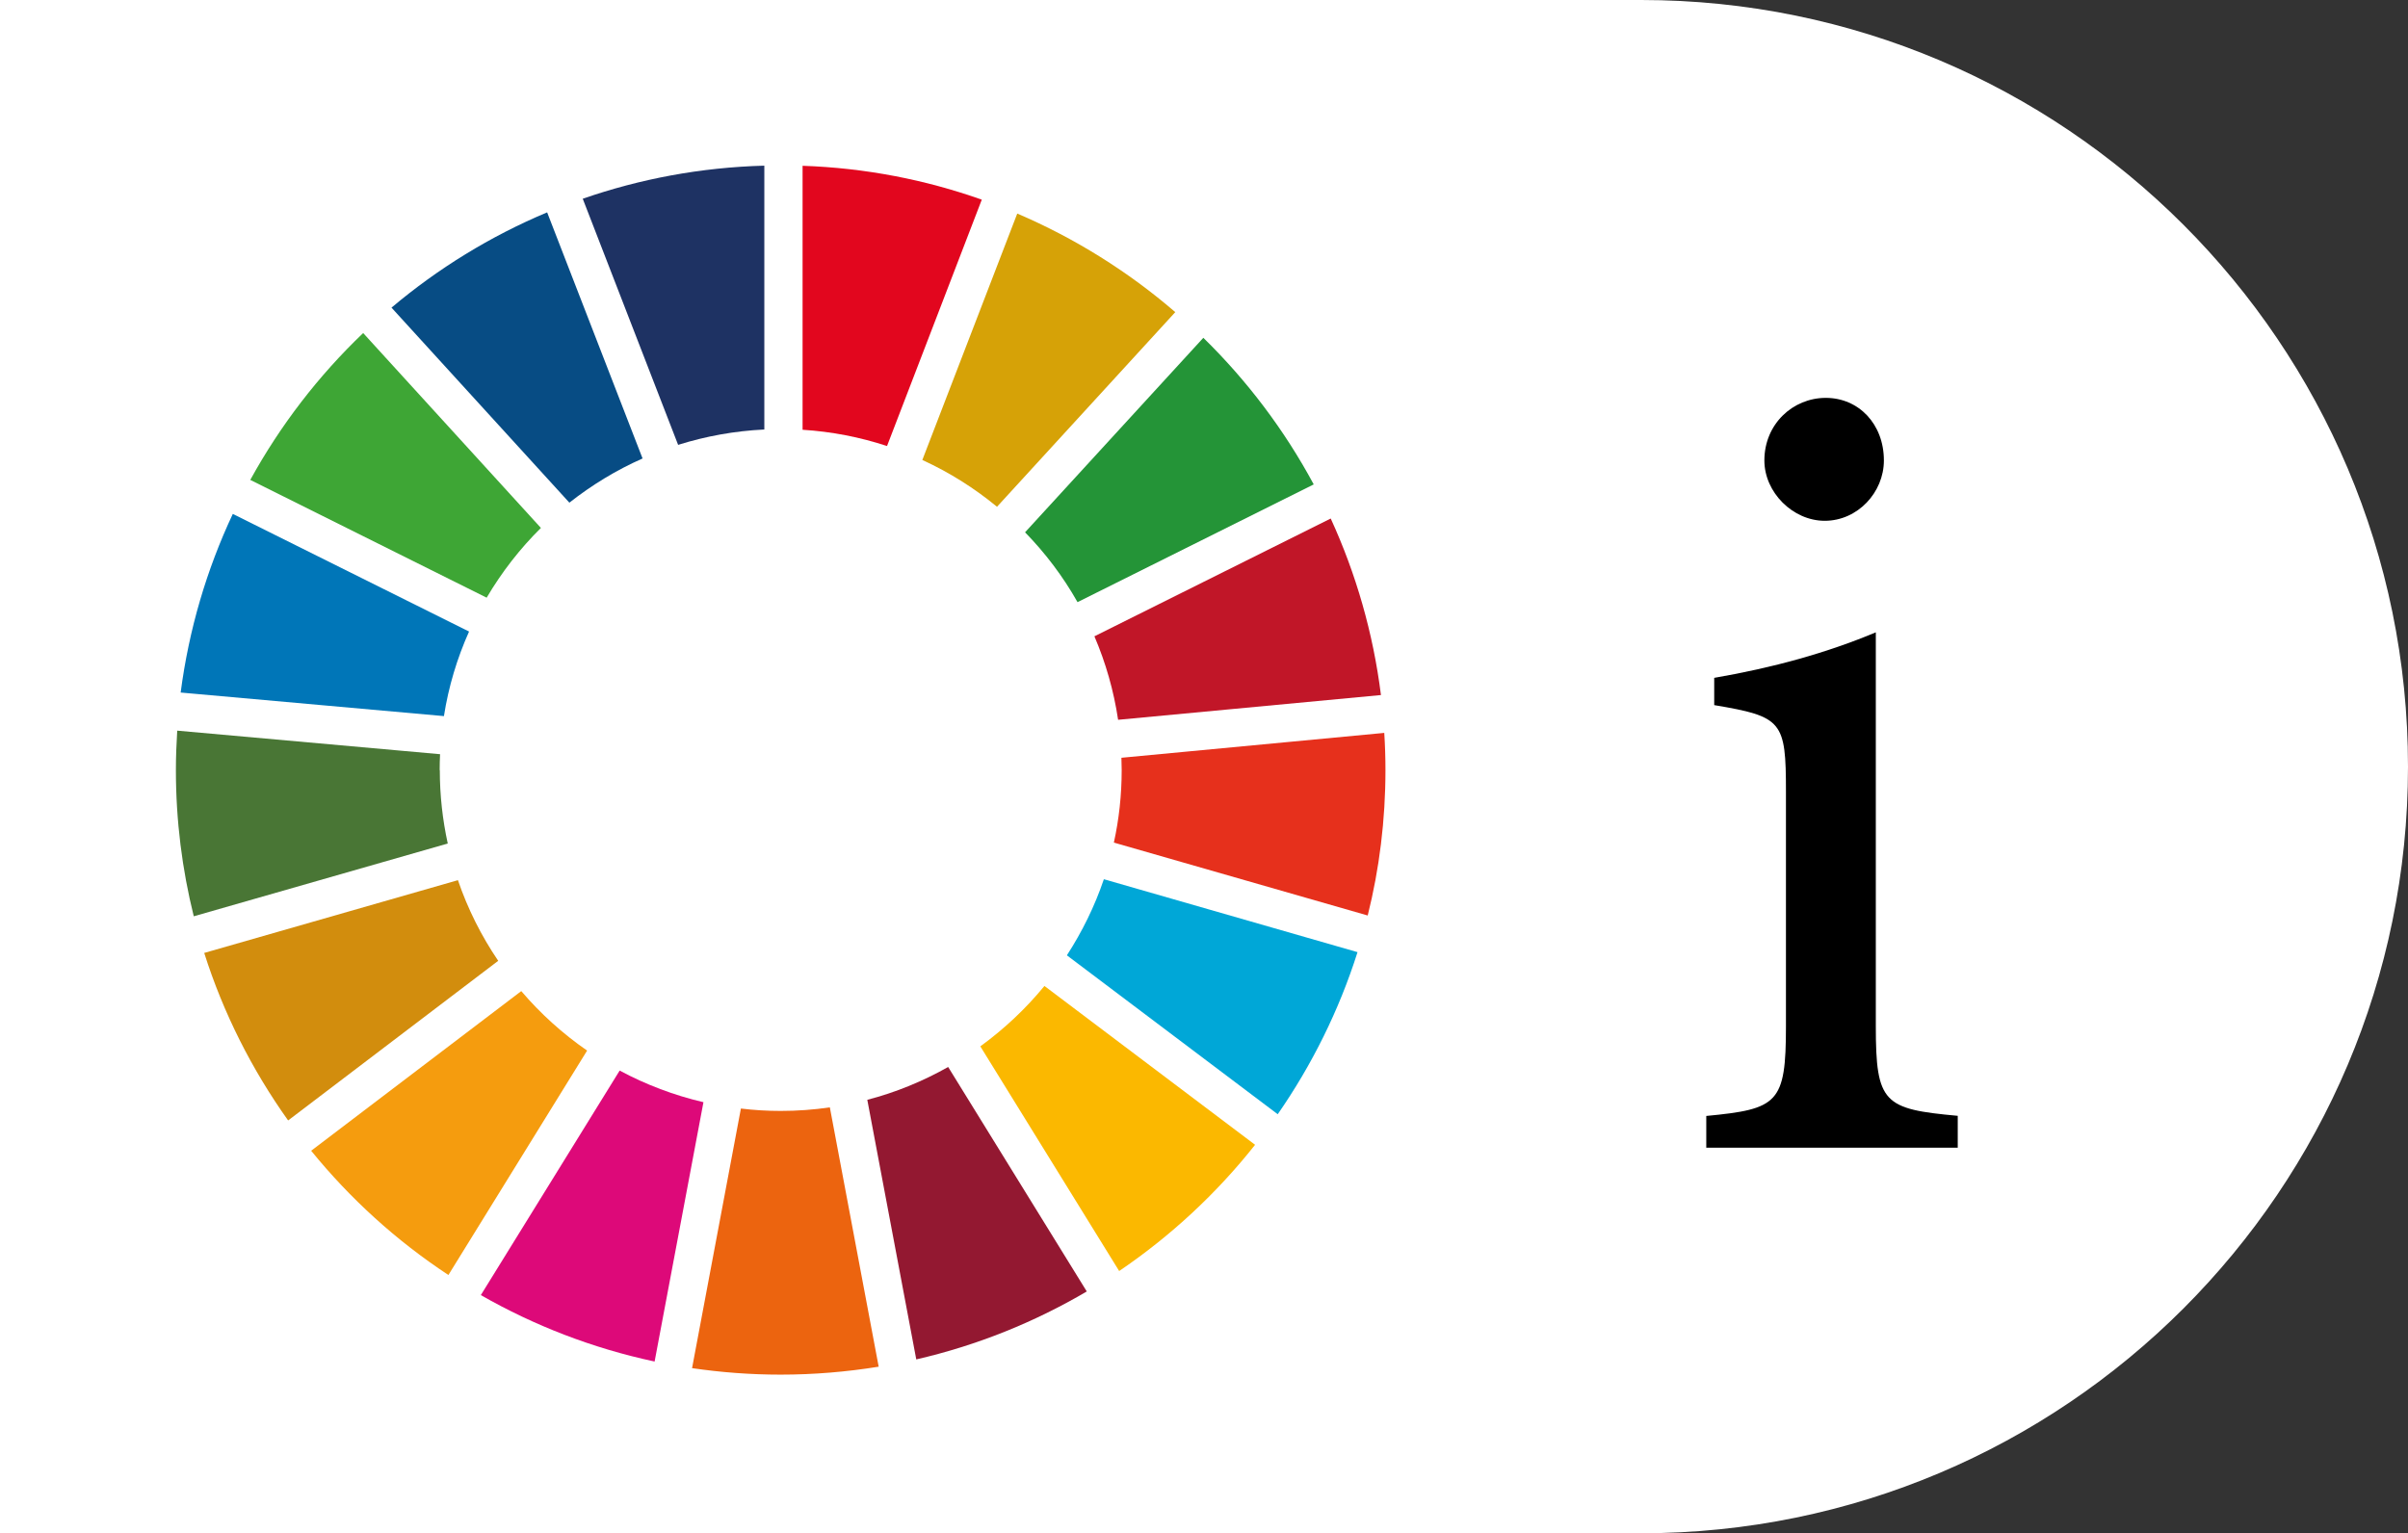 <?xml version="1.0" encoding="UTF-8"?> <svg xmlns="http://www.w3.org/2000/svg" id="Layer_2" viewBox="0 0 181.94 115.89"><rect x="0" y="0" width="181.94" height="115.89" fill="#333333" stroke="none"/><defs><style>.cls-1{fill:#249437;}.cls-1,.cls-2,.cls-3,.cls-4,.cls-5,.cls-6,.cls-7,.cls-8,.cls-9,.cls-10,.cls-11,.cls-12,.cls-13,.cls-14,.cls-15,.cls-16,.cls-17,.cls-18,.cls-19{stroke-width:0px;}.cls-2{fill:#f59c0e;}.cls-3{fill:#d28d0d;}.cls-4{fill:#000;}.cls-5{fill:#dd0979;}.cls-6{fill:#497635;}.cls-7{fill:#fbb800;}.cls-8{fill:#e2061e;}.cls-9{fill:#ec640f;}.cls-10{fill:#c11628;}.cls-11{fill:#e6301c;}.cls-12{fill:#00a7d7;}.cls-13{fill:#1e3263;}.cls-14{fill:#3ea635;}.cls-15{fill:#074c84;}.cls-16{fill:#fff;}.cls-17{fill:#d6a207;}.cls-18{fill:#0076b8;}.cls-19{fill:#931831;}</style></defs><g id="Layer_1-2"><path class="cls-16" d="M0,0h124C155.98,0,181.94,25.96,181.94,57.94h0c0,31.98-25.96,57.94-57.94,57.94H0V0H0Z"></path><path class="cls-14" d="M36.77,45.17c1.14-1.93,2.51-3.7,4.1-5.27l-13.43-14.73c-3.38,3.23-6.26,6.97-8.53,11.1l17.86,8.9h0Z"></path><path class="cls-17" d="M69.7,34.77c2.03.93,3.92,2.12,5.63,3.53l13.47-14.71c-3.55-3.06-7.57-5.58-11.94-7.45l-7.17,18.62h0Z"></path><path class="cls-10" d="M100.54,39.19l-17.85,8.9c.85,1.99,1.46,4.1,1.79,6.31l19.86-1.87c-.59-4.7-1.89-9.18-3.79-13.33"></path><path class="cls-1" d="M81.41,45.51l17.85-8.9c-2.21-4.11-5.03-7.84-8.34-11.08l-13.47,14.7c1.54,1.58,2.87,3.34,3.96,5.27"></path><path class="cls-6" d="M33.22,58.2c0-.4.01-.8.03-1.2l-19.86-1.78c-.06.98-.1,1.98-.1,2.98,0,3.81.47,7.51,1.35,11.05l19.19-5.5c-.39-1.79-.6-3.64-.6-5.55"></path><path class="cls-7" d="M78.91,74.52c-1.41,1.72-3.04,3.25-4.84,4.56l10.49,16.98c3.89-2.64,7.36-5.86,10.27-9.54l-15.91-12h0Z"></path><path class="cls-11" d="M84.75,58.2c0,1.88-.2,3.71-.59,5.48l19.18,5.51c.88-3.52,1.34-7.2,1.34-10.99,0-.94-.03-1.87-.09-2.81l-19.86,1.88c0,.31.02.62.02.93"></path><path class="cls-2" d="M39.39,74.9l-15.88,12.07c2.95,3.63,6.45,6.81,10.37,9.39l10.48-16.96c-1.85-1.28-3.52-2.79-4.98-4.5"></path><path class="cls-18" d="M33.54,54.13c.35-2.24,1-4.39,1.9-6.4l-17.85-8.89c-1.97,4.19-3.32,8.74-3.94,13.5l19.88,1.78h0Z"></path><path class="cls-19" d="M82.11,97.6l-10.47-16.96c-1.9,1.07-3.95,1.92-6.11,2.48l3.7,19.62c4.6-1.06,8.93-2.81,12.89-5.14"></path><path class="cls-12" d="M83.4,66.46c-.69,2.04-1.64,3.96-2.79,5.74l15.93,12.01c2.58-3.72,4.63-7.84,6.03-12.25l-19.16-5.51h0Z"></path><path class="cls-9" d="M62.7,83.69c-1.21.18-2.45.27-3.72.27-1.02,0-2.01-.06-3-.18l-3.69,19.62c2.19.32,4.42.49,6.69.49,2.52,0,5-.21,7.41-.6l-3.69-19.6h0Z"></path><path class="cls-8" d="M60.64,32.48c2.21.14,4.35.56,6.38,1.23l7.16-18.62c-4.26-1.51-8.81-2.4-13.54-2.56v19.95h0Z"></path><path class="cls-5" d="M53.15,83.3c-2.23-.52-4.36-1.33-6.33-2.39l-10.49,16.97c4.04,2.31,8.45,4.02,13.13,5.02l3.69-19.6h0Z"></path><path class="cls-13" d="M51.24,33.62c2.07-.65,4.25-1.05,6.51-1.16V12.52c-4.8.13-9.4,1-13.72,2.5l7.21,18.61h0Z"></path><path class="cls-3" d="M37.64,72.61c-1.27-1.87-2.3-3.92-3.04-6.09l-19.17,5.5c1.45,4.57,3.61,8.83,6.34,12.66l15.88-12.07h0Z"></path><path class="cls-15" d="M43.02,37.99c1.69-1.33,3.54-2.46,5.53-3.34l-7.21-18.6c-4.29,1.8-8.25,4.24-11.76,7.2l13.44,14.74h0Z"></path><path class="cls-4" d="M128.92,86.75v-2.41c5.42-.52,6.02-.95,6.02-6.79v-17.72c0-5.33-.26-5.67-5.42-6.54v-2.06c4.47-.77,8.51-1.89,12.21-3.44v29.75c0,5.85.6,6.28,6.19,6.79v2.41h-19.01ZM137.87,39.36c-2.41,0-4.56-2.15-4.56-4.56,0-2.75,2.15-4.73,4.64-4.73s4.39,1.98,4.39,4.73c0,2.41-1.98,4.56-4.47,4.56Z"></path></g></svg> 